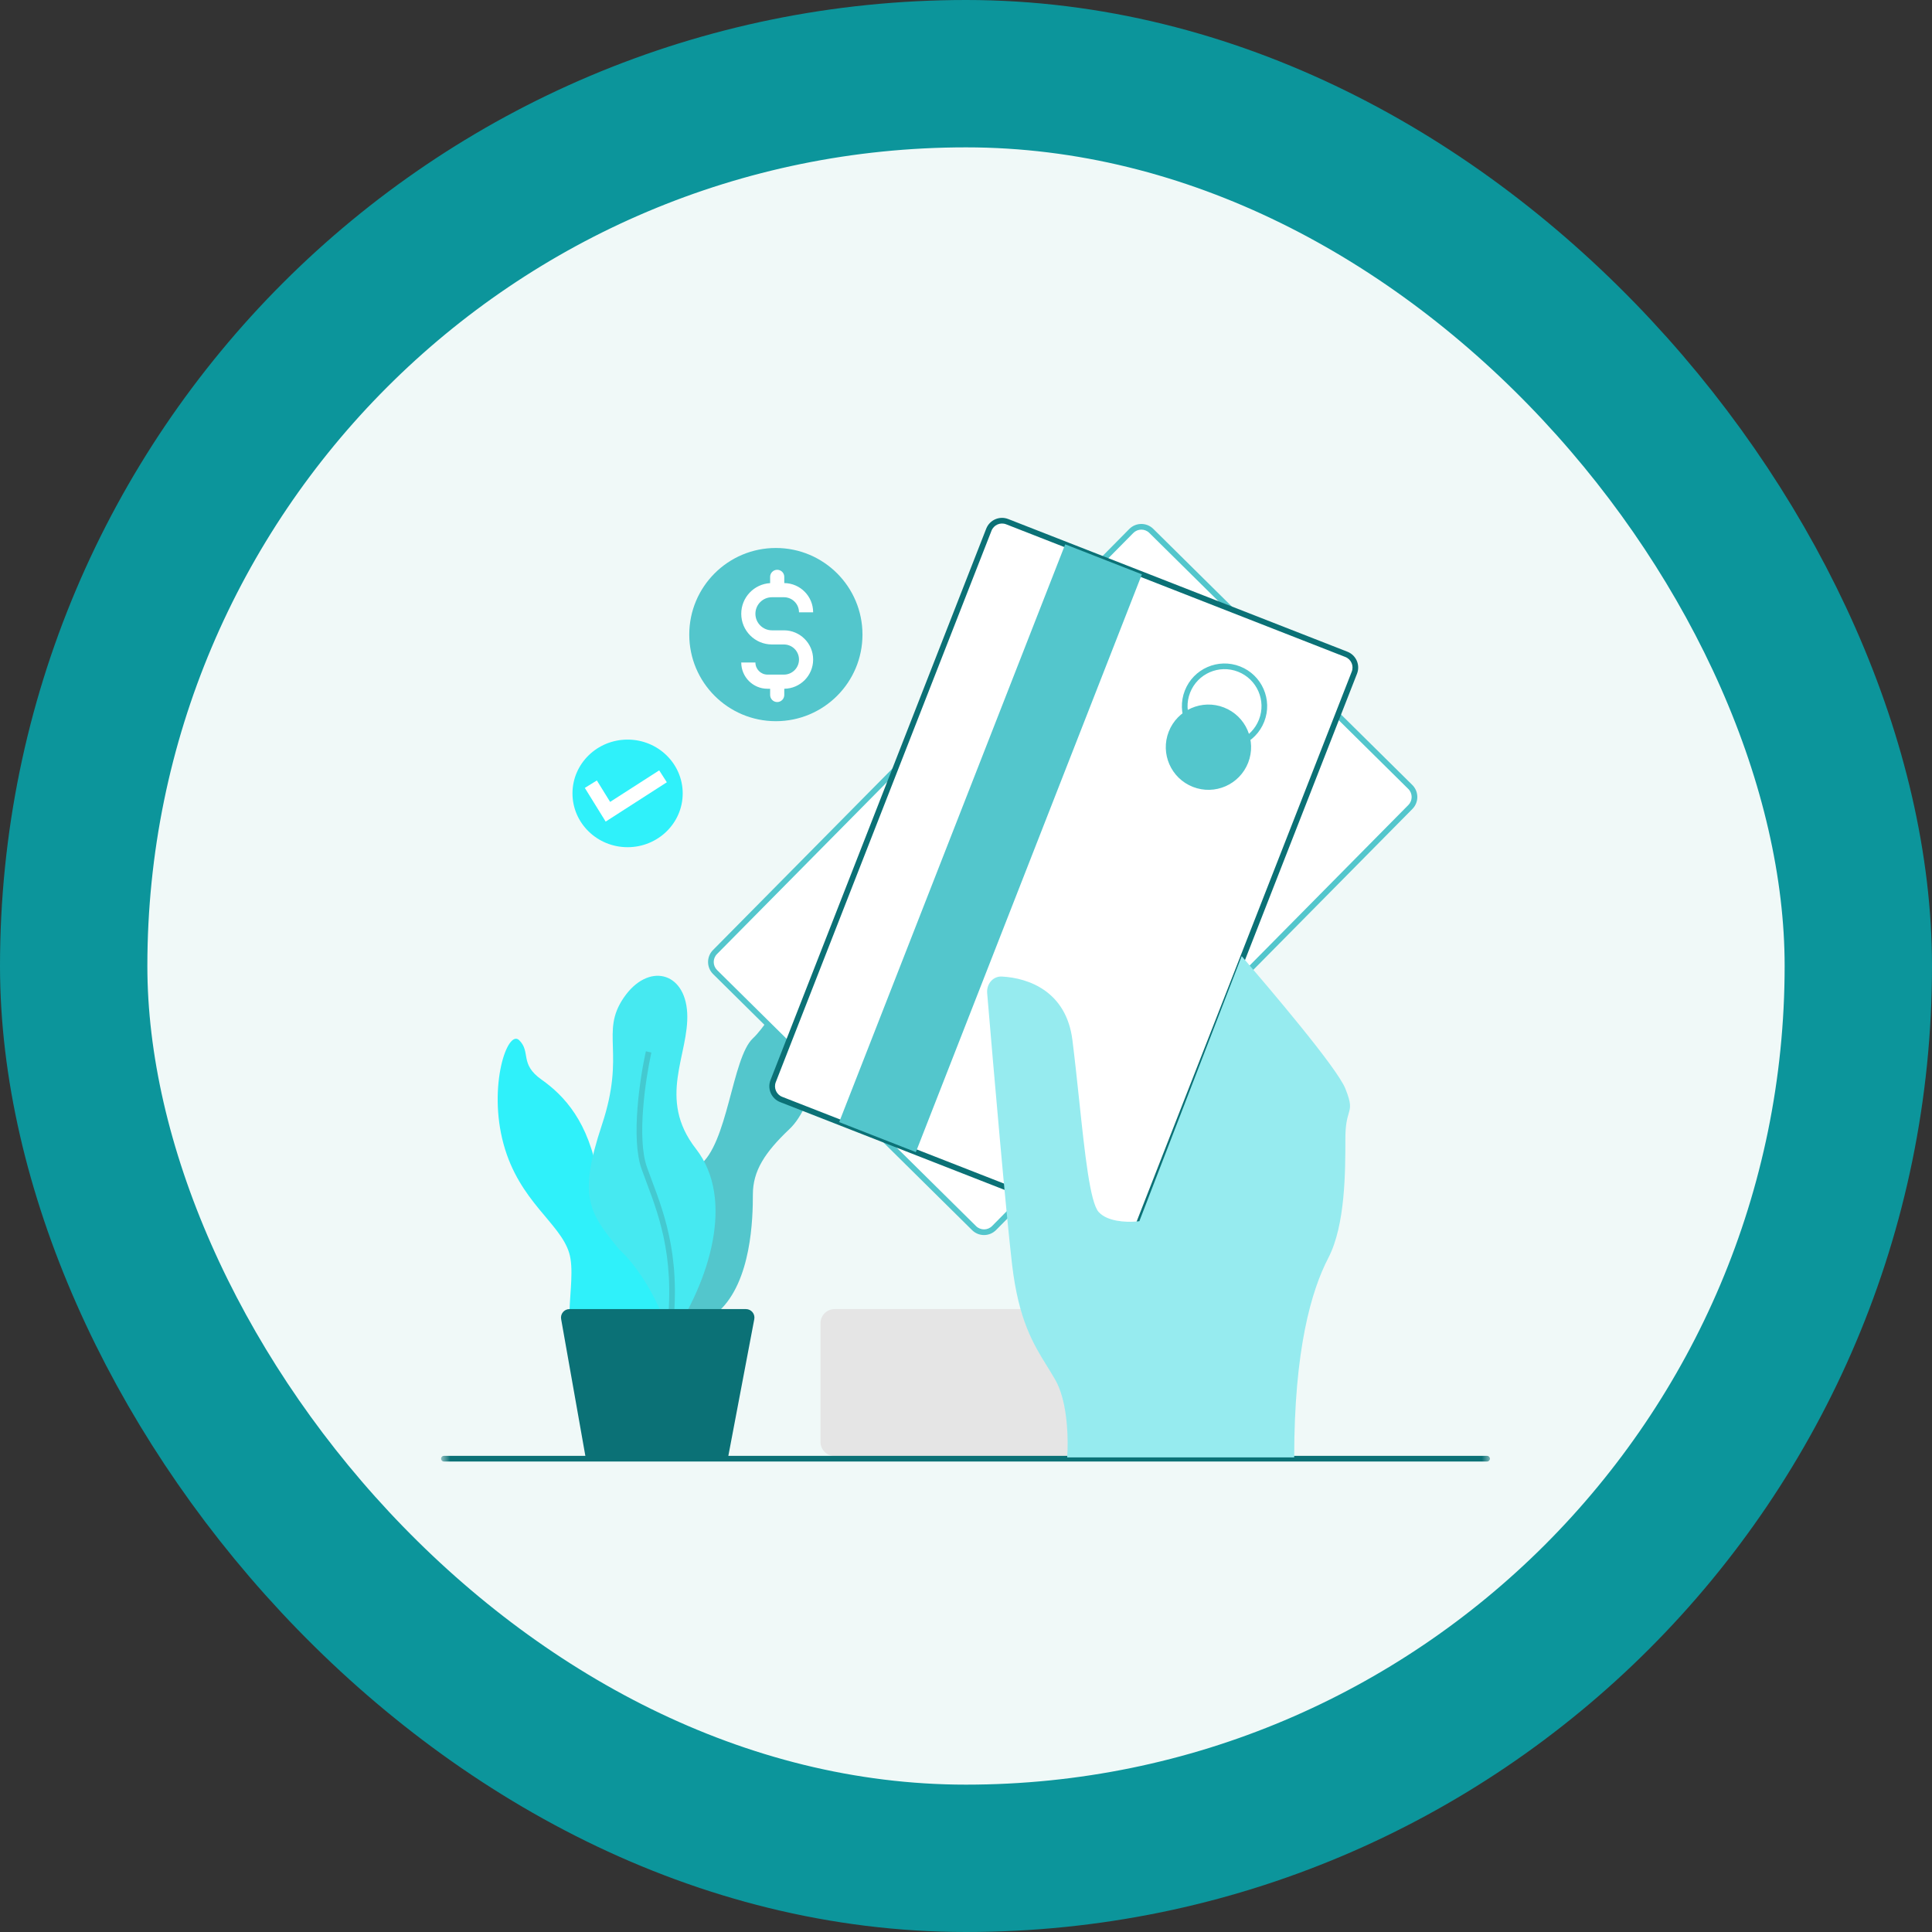 <svg width="118" height="118" viewBox="0 0 118 118" fill="none" xmlns="http://www.w3.org/2000/svg">
<rect x="0" y="0" width="118" height="118" fill="#333333" stroke="none"/>
<rect x="4.5" y="4.5" width="109" height="109" rx="54.5" fill="#F0F9F8"/>
<rect x="4.5" y="4.5" width="109" height="109" rx="54.5" stroke="#0C959B" stroke-width="9"/>
<mask id="mask0_812_15546" style="mask-type:luminance" maskUnits="userSpaceOnUse" x="27" y="27" width="64" height="64">
<path d="M91 27H27V91H91V27Z" fill="white"/>
</mask>
<g mask="url(#mask0_812_15546)">
<path d="M50.113 80.82C50.113 80.342 50.501 79.955 50.978 79.955H73.934C74.412 79.955 74.799 80.342 74.799 80.82V88.067C74.799 88.544 74.412 88.931 73.934 88.931H50.978C50.501 88.931 50.113 88.544 50.113 88.067V80.82Z" fill="#E5E5E5"/>
<path d="M52.677 38.758C52.677 41.68 50.309 44.048 47.387 44.048C44.466 44.048 42.098 41.68 42.098 38.758C42.098 35.837 44.466 33.469 47.387 33.469C50.309 33.469 52.677 35.837 52.677 38.758Z" fill="#53C6CC"/>
<path d="M39.811 77.964C40.901 79.439 41.067 83.495 41.013 85.338V86.62C40.529 85.058 37.199 83.449 35.884 82.933C33.876 82.147 35.323 78.365 34.762 76.522C34.201 74.678 31.716 73.396 30.754 69.87C29.793 66.343 30.995 62.817 31.716 63.538C32.438 64.259 31.716 64.981 33.079 65.942C34.441 66.904 35.964 68.507 36.525 71.873C37.086 75.239 38.449 76.121 39.811 77.964Z" fill="#2FF1FA"/>
<path d="M43.899 80.091C42.296 81.565 41.254 83.377 40.934 84.098C40.934 80.224 41.286 72.22 42.697 71.194C44.46 69.912 44.7 64.622 45.983 63.42C47.265 62.218 48.708 58.691 49.67 61.016C50.631 63.34 49.75 67.507 48.227 68.95C46.704 70.393 45.983 71.515 45.983 72.957C45.983 74.4 45.903 78.247 43.899 80.091Z" fill="#53C6CC"/>
<path d="M36.765 68.695C35.297 73.113 35.964 74.05 37.833 76.326C38.93 77.31 40.373 79.554 40.934 81.798C43.338 78.272 44.909 73.247 42.506 70.167C40.103 67.088 42.105 64.41 41.972 61.867C41.838 59.323 39.569 58.787 38.1 60.929C36.632 63.071 38.234 64.276 36.765 68.695Z" fill="#46E9F1"/>
<path d="M69.094 32.432C69.43 32.093 69.977 32.09 70.317 32.426L86.135 48.065C86.474 48.401 86.477 48.948 86.141 49.287L60.715 75.004C60.379 75.343 59.832 75.347 59.492 75.011L43.675 59.372C43.335 59.036 43.332 58.489 43.668 58.149L69.094 32.432Z" fill="white"/>
<path fill-rule="evenodd" clip-rule="evenodd" d="M68.972 32.31C69.375 31.902 70.032 31.899 70.439 32.302L86.257 47.941C86.665 48.344 86.668 49.001 86.265 49.408L60.839 75.124C60.436 75.532 59.779 75.536 59.372 75.133L43.554 59.494C43.147 59.091 43.143 58.434 43.546 58.026L68.972 32.31ZM70.196 32.548C69.925 32.279 69.487 32.282 69.218 32.553L43.792 58.27C43.523 58.541 43.526 58.979 43.797 59.248L59.615 74.887C59.886 75.155 60.325 75.153 60.593 74.882L86.019 49.165C86.288 48.893 86.285 48.455 86.014 48.187L70.196 32.548Z" fill="#53C6CC"/>
<path d="M60.397 32.351C60.571 31.906 61.072 31.686 61.517 31.86L82.232 39.964C82.677 40.138 82.896 40.639 82.722 41.084L69.547 74.763C69.373 75.208 68.872 75.427 68.427 75.253L47.712 67.15C47.267 66.976 47.048 66.474 47.222 66.029L60.397 32.351Z" fill="white"/>
<path fill-rule="evenodd" clip-rule="evenodd" d="M60.235 32.289C60.444 31.755 61.045 31.492 61.579 31.701L82.294 39.804C82.828 40.013 83.091 40.615 82.882 41.148L69.707 74.827C69.498 75.361 68.897 75.624 68.363 75.415L47.648 67.312C47.114 67.103 46.851 66.501 47.06 65.967L60.235 32.289ZM61.453 32.023C61.097 31.883 60.696 32.059 60.557 32.415L47.382 66.094C47.243 66.449 47.418 66.85 47.774 66.99L68.489 75.093C68.845 75.233 69.246 75.057 69.385 74.701L82.56 41.022C82.699 40.666 82.524 40.265 82.168 40.126L61.453 32.023Z" fill="#0B7176"/>
<path fill-rule="evenodd" clip-rule="evenodd" d="M73.968 45.231C75.129 45.686 76.439 45.112 76.893 43.951C77.348 42.789 76.774 41.48 75.613 41.025C74.452 40.571 73.142 41.144 72.687 42.306C72.233 43.467 72.806 44.777 73.968 45.231ZM73.842 45.553C75.181 46.077 76.691 45.416 77.215 44.077C77.739 42.737 77.078 41.227 75.739 40.703C74.4 40.179 72.889 40.84 72.365 42.179C71.841 43.519 72.502 45.029 73.842 45.553Z" fill="#53C6CC"/>
<path d="M76.233 46.584C75.709 47.924 74.198 48.585 72.859 48.061C71.519 47.537 70.858 46.026 71.382 44.687C71.906 43.348 73.417 42.687 74.756 43.211C76.096 43.734 76.757 45.245 76.233 46.584ZM65.059 33.246L69.742 35.078L55.937 70.367L51.254 68.535L65.059 33.246Z" fill="#53C6CC"/>
<path fill-rule="evenodd" clip-rule="evenodd" d="M38.934 67.698C39.037 66.344 39.267 65.019 39.447 64.209L39.784 64.284C39.607 65.08 39.381 66.39 39.279 67.725C39.176 69.067 39.202 70.407 39.511 71.28C39.604 71.545 39.707 71.819 39.815 72.106C40.628 74.272 41.702 77.135 40.986 81.905L40.644 81.853C41.347 77.175 40.301 74.386 39.491 72.228C39.383 71.94 39.279 71.663 39.184 71.395C38.85 70.448 38.831 69.045 38.934 67.698Z" fill="#44C9D0"/>
<path d="M34.272 80.564C34.215 80.246 34.46 79.955 34.782 79.955H45.559C45.885 79.955 46.13 80.251 46.069 80.57L44.452 89.092H35.782L34.272 80.564Z" fill="#0B7176"/>
<path d="M41.697 48.458C41.697 50.273 40.19 51.744 38.331 51.744C36.472 51.744 34.965 50.273 34.965 48.458C34.965 46.643 36.472 45.172 38.331 45.172C40.19 45.172 41.697 46.643 41.697 48.458Z" fill="#2FF1FA"/>
<path fill-rule="evenodd" clip-rule="evenodd" d="M40.728 47.778L36.992 50.18L35.719 48.123L36.454 47.668L37.264 48.977L40.261 47.051L40.728 47.778Z" fill="white"/>
<path fill-rule="evenodd" clip-rule="evenodd" d="M26.938 89.091C26.938 88.995 27.015 88.918 27.11 88.918H90.827C90.923 88.918 91 88.995 91 89.091C91 89.186 90.923 89.264 90.827 89.264H27.11C27.015 89.264 26.938 89.186 26.938 89.091Z" fill="#0B7176"/>
<path fill-rule="evenodd" clip-rule="evenodd" d="M65.203 88.573C65.24 87.421 65.132 85.462 64.458 84.284C64.448 84.266 64.439 84.249 64.428 84.232C64.278 83.971 64.122 83.72 63.965 83.465C63.118 82.099 62.215 80.641 61.814 77.231C61.455 74.182 60.697 65.462 60.293 60.659C60.29 60.624 60.289 60.59 60.289 60.556C60.296 60.049 60.676 59.616 61.193 59.644C62.865 59.733 65.132 60.578 65.5 63.526C65.65 64.726 65.783 65.978 65.911 67.183C66.261 70.485 66.575 73.438 67.103 74.025C67.175 74.105 67.259 74.175 67.352 74.237C67.999 74.665 69.074 74.656 69.588 74.586L75.839 58.397C77.576 60.427 81.658 65.209 82.171 66.491C82.542 67.42 82.483 67.622 82.368 68.018C82.284 68.305 82.171 68.694 82.171 69.537C82.171 71.54 82.171 74.827 81.129 76.83C80.087 78.834 79.045 82.44 79.045 89.012H65.18C65.19 88.886 65.198 88.738 65.203 88.573Z" fill="#96EBEF"/>
<path fill-rule="evenodd" clip-rule="evenodd" d="M47.469 34.801C47.708 34.801 47.901 34.994 47.901 35.233V35.612C48.877 35.624 49.664 36.419 49.664 37.397H48.8C48.8 36.889 48.388 36.477 47.88 36.477H47.148C46.59 36.477 46.138 36.929 46.138 37.487C46.138 38.045 46.59 38.498 47.148 38.498H47.88C48.865 38.498 49.664 39.297 49.664 40.282C49.664 41.261 48.877 42.055 47.901 42.067V42.446C47.901 42.685 47.708 42.879 47.469 42.879C47.23 42.879 47.037 42.685 47.037 42.446V42.067H46.878C45.992 42.067 45.273 41.349 45.273 40.463H46.138C46.138 40.871 46.469 41.203 46.878 41.203H47.88C48.388 41.203 48.8 40.791 48.8 40.282C48.8 39.774 48.388 39.362 47.88 39.362H47.148C46.113 39.362 45.273 38.523 45.273 37.487C45.273 36.489 46.053 35.673 47.037 35.615V35.233C47.037 34.994 47.23 34.801 47.469 34.801Z" fill="white"/>
</g>
</svg>
